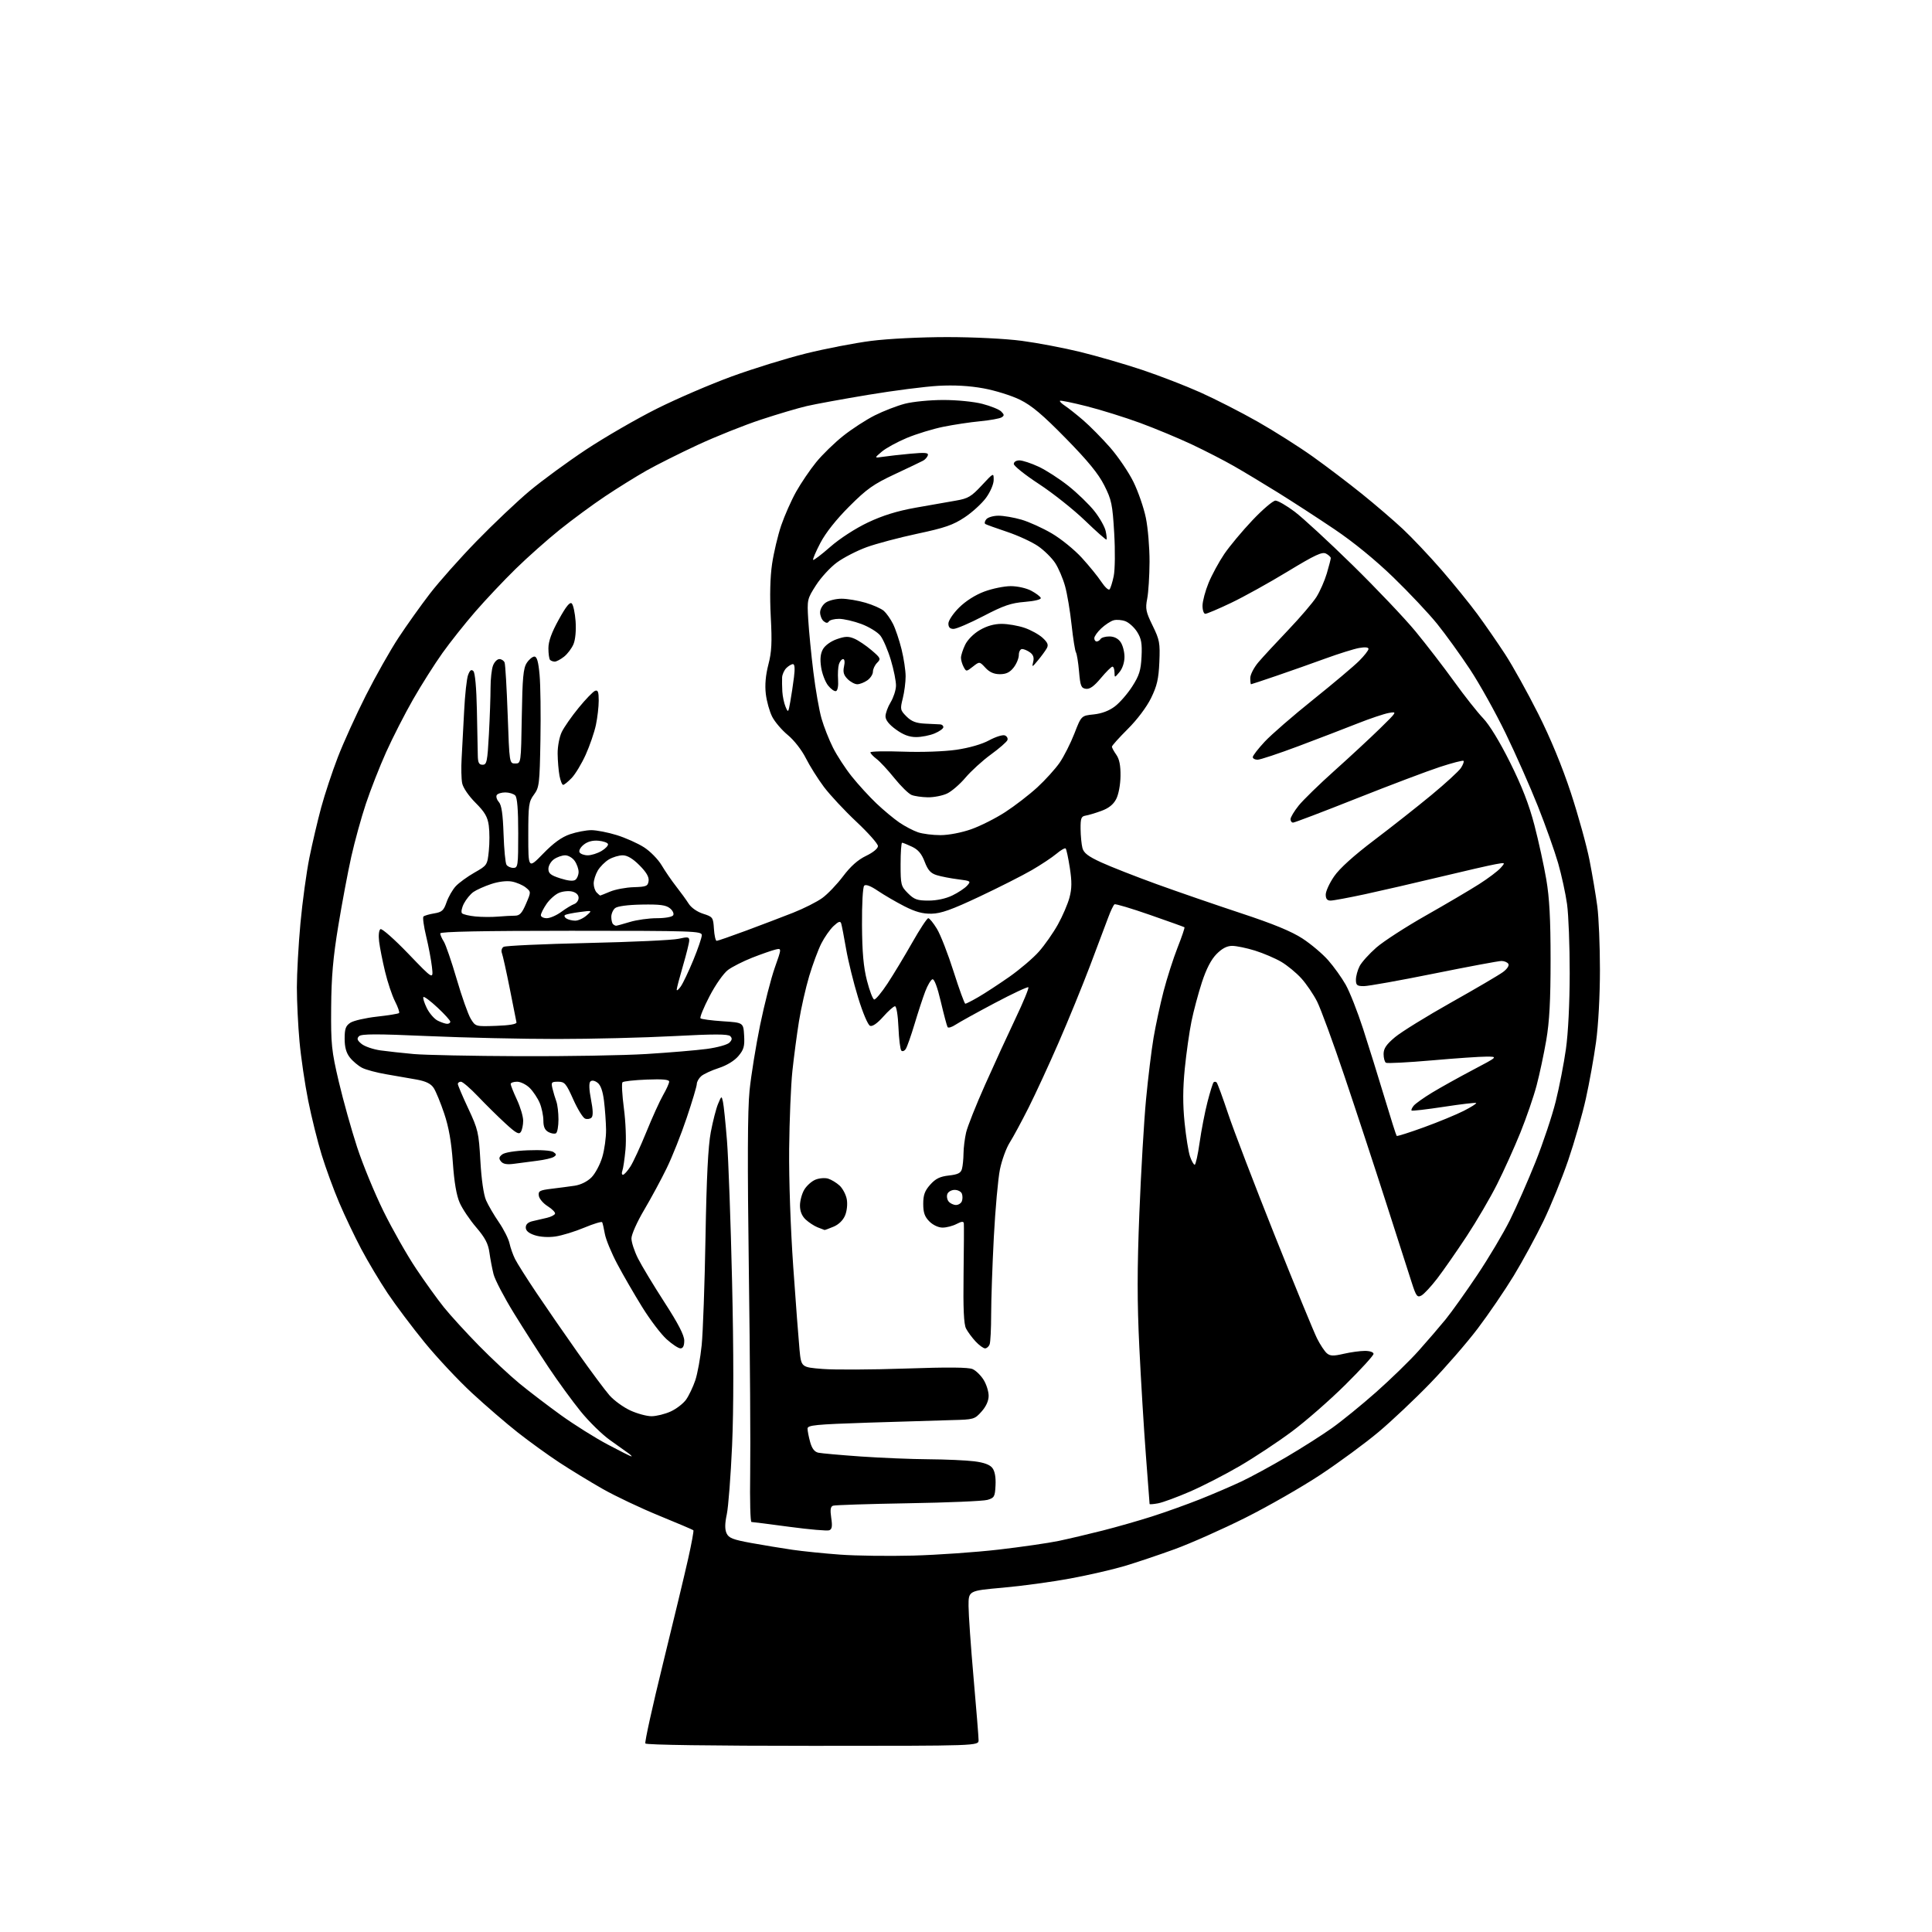 <?xml version="1.0" encoding="UTF-8" standalone="no"?>
<svg 
  version="1.1" 
  xmlns="http://www.w3.org/2000/svg" 
  xmlns:xlink="http://www.w3.org/1999/xlink" 
  xmlns:svg="http://www.w3.org/2000/svg"
  xmlns:rdf="http://www.w3.org/1999/02/22-rdf-syntax-ns#"
  xmlns:cc="http://creativecommons.org/ns#"
  xmlns:dc="http://purl.org/dc/elements/1.1/"
  viewBox="0 0 768 768"
  width="768"
  height="768"
>
<style>svg {background-color: white; }</style>"
<path stroke="none" fill="black" fill-rule="evenodd" d="M323.06,694.00C283.06,694.00 256.89,693.63 256.54,693.06C256.22,692.55 259.37,678.26 263.54,661.31C267.71,644.37 272.22,625.59 273.56,619.59C274.91,613.58 275.84,608.50 275.63,608.30C275.42,608.09 269.29,605.48 262.00,602.50C254.71,599.52 244.64,594.75 239.62,591.90C234.60,589.05 226.81,584.29 222.29,581.33C217.78,578.36 210.35,572.99 205.79,569.40C201.23,565.81 193.06,558.77 187.64,553.76C182.22,548.75 173.74,539.70 168.79,533.64C163.85,527.58 157.23,518.77 154.08,514.06C150.94,509.35 146.22,501.45 143.60,496.50C140.98,491.55 137.04,483.28 134.84,478.11C132.64,472.95 129.51,464.40 127.88,459.11C126.25,453.83 123.83,444.10 122.51,437.50C121.19,430.90 119.63,420.32 119.06,414.00C118.48,407.68 118.01,398.00 118.01,392.50C118.01,387.00 118.65,375.52 119.43,367.00C120.22,358.47 121.82,346.77 122.98,341.00C124.15,335.22 126.26,326.23 127.67,321.00C129.09,315.77 132.06,306.78 134.29,301.01C136.51,295.24 141.52,284.21 145.42,276.49C149.32,268.78 155.17,258.42 158.43,253.48C161.68,248.54 167.29,240.68 170.88,236.00C174.48,231.32 182.83,221.92 189.46,215.11C196.08,208.30 205.55,199.33 210.50,195.18C215.45,191.04 225.57,183.62 233.00,178.70C240.43,173.79 253.03,166.50 261.00,162.51C268.98,158.51 282.45,152.71 290.94,149.62C299.43,146.52 312.70,142.42 320.44,140.50C328.17,138.59 339.81,136.34 346.30,135.51C353.06,134.65 365.96,134.00 376.50,134.00C387.05,134.00 399.72,134.63 406.20,135.49C412.41,136.31 422.90,138.30 429.50,139.92C436.10,141.54 447.11,144.73 453.97,147.02C460.82,149.31 471.28,153.35 477.21,156.01C483.13,158.66 493.39,163.90 500.01,167.66C506.62,171.42 516.45,177.65 521.85,181.50C527.25,185.35 536.01,192.00 541.31,196.27C546.62,200.54 553.96,206.84 557.63,210.27C561.29,213.70 568.20,221.00 572.98,226.50C577.75,232.00 584.16,239.90 587.23,244.06C590.29,248.21 595.27,255.42 598.31,260.07C601.34,264.72 607.26,275.37 611.46,283.73C616.39,293.52 621.00,304.71 624.46,315.21C627.40,324.17 630.74,336.23 631.87,342.00C633.00,347.77 634.39,356.02 634.96,360.32C635.53,364.62 636.00,375.97 636.00,385.54C636.00,395.73 635.36,407.60 634.45,414.22C633.60,420.42 631.77,430.59 630.38,436.82C629.00,443.04 625.85,454.02 623.39,461.21C620.93,468.40 616.50,479.28 613.55,485.39C610.60,491.50 605.28,501.28 601.73,507.13C598.17,512.97 591.74,522.40 587.44,528.08C583.14,533.76 574.64,543.55 568.56,549.83C562.48,556.12 553.23,564.85 548.00,569.24C542.77,573.63 532.42,581.25 525.00,586.17C517.58,591.08 504.07,598.82 495.00,603.36C485.93,607.90 473.32,613.50 467.00,615.81C460.68,618.11 451.68,621.13 447.00,622.53C442.32,623.92 432.60,626.16 425.38,627.49C418.17,628.83 406.13,630.47 398.63,631.13C385.00,632.34 385.00,632.34 385.01,638.42C385.02,641.76 385.92,654.62 387.01,666.98C388.10,679.35 389.00,690.49 389.00,691.73C389.00,694.00 389.00,694.00 323.06,694.00zM363.00,618.37C372.62,618.11 387.93,617.04 397.00,615.99C406.07,614.94 416.80,613.38 420.84,612.54C424.87,611.69 432.72,609.84 438.29,608.43C443.85,607.02 452.70,604.49 457.95,602.81C463.20,601.14 471.77,598.06 477.00,595.99C482.23,593.91 489.65,590.72 493.50,588.90C497.35,587.08 505.45,582.68 511.50,579.11C517.55,575.55 525.65,570.40 529.50,567.66C533.35,564.93 541.23,558.52 547.00,553.42C552.77,548.31 560.40,540.90 563.94,536.93C567.48,532.97 572.30,527.36 574.66,524.47C577.01,521.57 582.67,513.65 587.22,506.85C591.77,500.06 597.63,490.22 600.22,485.00C602.82,479.77 607.40,469.37 610.39,461.89C613.38,454.40 616.99,443.60 618.41,437.89C619.84,432.17 621.67,422.77 622.48,417.00C623.38,410.66 623.97,398.70 623.98,386.82C623.99,376.00 623.52,363.68 622.93,359.43C622.34,355.19 620.74,347.85 619.38,343.11C618.01,338.38 614.40,328.20 611.34,320.50C608.28,312.80 602.51,299.75 598.51,291.50C594.51,283.25 588.11,271.77 584.29,266.00C580.47,260.23 574.61,252.12 571.29,248.00C567.96,243.88 560.12,235.55 553.87,229.50C546.75,222.61 538.02,215.47 530.50,210.41C523.90,205.96 513.77,199.39 508.00,195.80C502.23,192.22 494.35,187.48 490.50,185.28C486.65,183.07 479.14,179.21 473.82,176.70C468.50,174.19 459.23,170.34 453.24,168.13C447.24,165.93 437.71,162.95 432.05,161.51C426.39,160.08 421.58,159.09 421.35,159.32C421.12,159.54 422.01,160.43 423.33,161.30C424.64,162.16 427.92,164.76 430.61,167.07C433.30,169.39 438.10,174.26 441.29,177.89C444.47,181.53 448.63,187.65 450.53,191.50C452.43,195.35 454.66,201.79 455.49,205.82C456.32,209.84 456.98,217.71 456.96,223.32C456.93,228.92 456.52,235.53 456.03,238.00C455.25,241.98 455.50,243.21 458.18,248.69C460.95,254.35 461.18,255.57 460.86,263.19C460.57,269.90 459.93,272.66 457.56,277.50C455.82,281.05 452.05,286.07 448.31,289.79C444.84,293.25 442.00,296.41 442.00,296.82C442.00,297.22 442.79,298.67 443.75,300.03C444.97,301.76 445.47,304.30 445.42,308.50C445.37,311.99 444.65,315.82 443.69,317.66C442.56,319.83 440.70,321.30 437.77,322.36C435.42,323.22 432.60,324.06 431.50,324.23C429.80,324.51 429.51,325.31 429.55,329.53C429.58,332.26 429.91,335.67 430.28,337.09C430.80,339.08 432.55,340.42 437.73,342.80C441.45,344.51 451.35,348.40 459.73,351.44C468.11,354.48 483.21,359.68 493.28,363.01C506.15,367.25 513.42,370.25 517.76,373.08C521.15,375.29 525.75,379.18 527.98,381.72C530.21,384.25 533.34,388.62 534.92,391.41C536.51,394.21 539.63,402.12 541.86,409.00C544.09,415.88 547.92,428.17 550.37,436.33C552.82,444.48 554.99,451.33 555.20,451.54C555.41,451.75 560.29,450.20 566.04,448.11C571.79,446.02 578.91,443.08 581.85,441.59C584.79,440.09 587.02,438.68 586.80,438.46C586.58,438.24 580.80,438.92 573.97,439.97C567.13,441.01 561.35,441.68 561.13,441.46C560.90,441.23 561.29,440.36 561.98,439.52C562.68,438.68 565.96,436.35 569.27,434.34C572.58,432.33 579.84,428.29 585.39,425.36C595.50,420.04 595.50,420.04 590.95,420.02C588.45,420.01 578.64,420.68 569.14,421.52C559.64,422.35 551.44,422.77 550.93,422.46C550.42,422.14 550.00,420.58 550.00,418.99C550.00,416.79 551.08,415.20 554.53,412.30C557.03,410.21 567.07,404.00 576.85,398.50C586.64,393.00 595.91,387.56 597.47,386.40C599.12,385.18 600.01,383.82 599.59,383.15C599.20,382.52 597.97,382.00 596.86,382.00C595.75,382.00 583.71,384.25 570.10,387.00C556.49,389.75 543.92,392.00 542.17,392.00C539.44,392.00 539.00,391.65 539.00,389.45C539.00,388.05 539.66,385.62 540.47,384.05C541.28,382.48 544.28,379.16 547.13,376.66C549.99,374.17 558.89,368.41 566.91,363.87C574.93,359.32 584.42,353.73 588.00,351.44C591.58,349.16 595.39,346.28 596.49,345.05C598.47,342.82 598.47,342.82 594.49,343.54C592.29,343.93 582.40,346.19 572.50,348.57C562.60,350.95 549.18,354.04 542.67,355.45C536.16,356.85 529.98,358.00 528.92,358.00C527.56,358.00 527.00,357.30 527.00,355.61C527.00,354.29 528.50,351.03 530.34,348.36C532.49,345.22 538.14,340.12 546.26,333.97C553.18,328.73 563.42,320.66 569.02,316.03C574.62,311.40 579.89,306.56 580.74,305.28C581.58,303.99 582.05,302.72 581.78,302.45C581.52,302.18 577.29,303.27 572.40,304.87C567.50,306.47 552.60,312.10 539.27,317.39C525.95,322.68 514.59,327.00 514.02,327.00C513.46,327.00 513.00,326.39 513.00,325.64C513.00,324.89 514.46,322.45 516.25,320.22C518.04,318.00 524.45,311.75 530.50,306.34C536.54,300.93 544.64,293.42 548.50,289.65C555.43,282.87 555.47,282.81 552.09,283.41C550.21,283.74 544.59,285.63 539.59,287.61C534.59,289.60 524.04,293.64 516.15,296.61C508.26,299.57 500.95,302.00 499.90,302.00C498.86,302.00 498.00,301.53 498.00,300.96C498.00,300.38 500.14,297.62 502.75,294.82C505.36,292.02 514.02,284.50 521.99,278.12C529.96,271.73 538.17,264.81 540.24,262.75C542.31,260.69 544.00,258.53 544.00,257.95C544.00,257.29 542.63,257.16 540.25,257.59C538.19,257.96 532.23,259.83 527.00,261.73C521.77,263.64 513.02,266.73 507.55,268.60C502.08,270.47 497.47,272.00 497.30,272.00C497.14,272.00 497.00,270.89 497.00,269.53C497.00,268.18 498.45,265.37 500.21,263.28C501.98,261.20 507.33,255.41 512.10,250.42C516.86,245.42 521.90,239.53 523.30,237.32C524.69,235.11 526.54,230.91 527.42,227.97C528.29,225.04 529.00,222.28 529.00,221.85C529.00,221.42 528.16,220.62 527.12,220.07C525.59,219.25 522.75,220.58 511.87,227.18C504.52,231.65 494.40,237.26 489.38,239.65C484.37,242.04 479.76,244.00 479.13,244.00C478.51,244.00 478.01,242.54 478.02,240.75C478.04,238.96 479.12,234.90 480.43,231.71C481.74,228.53 484.54,223.37 486.65,220.25C488.77,217.13 493.82,211.07 497.88,206.79C501.94,202.50 506.06,199.00 507.02,199.00C507.99,199.00 511.42,200.98 514.64,203.40C517.86,205.82 528.23,215.39 537.68,224.65C547.13,233.92 558.39,245.78 562.70,251.00C567.01,256.23 573.90,265.18 578.02,270.89C582.13,276.60 587.33,283.19 589.57,285.52C592.07,288.12 596.22,294.93 600.30,303.13C604.98,312.52 607.85,319.92 609.95,328.00C611.60,334.32 613.72,344.00 614.66,349.50C615.93,356.89 616.38,365.25 616.38,381.50C616.38,397.78 615.93,406.10 614.66,413.50C613.71,419.00 611.99,427.10 610.82,431.50C609.66,435.90 606.76,444.33 604.38,450.22C601.99,456.12 597.83,465.35 595.13,470.72C592.43,476.10 586.96,485.45 582.97,491.50C578.98,497.55 573.73,505.08 571.31,508.24C568.88,511.40 566.05,514.44 565.03,514.99C563.37,515.87 562.93,515.29 561.15,509.74C560.04,506.31 555.45,492.02 550.96,478.00C546.46,463.98 539.05,441.44 534.49,427.92C529.94,414.40 525.02,401.00 523.57,398.13C522.12,395.27 519.30,391.12 517.30,388.91C515.30,386.70 511.70,383.74 509.30,382.33C506.89,380.92 502.20,378.92 498.88,377.88C495.55,376.85 491.47,376.00 489.81,376.00C487.74,376.00 485.80,377.01 483.59,379.25C481.44,381.43 479.53,385.13 477.77,390.50C476.34,394.90 474.47,401.88 473.63,406.00C472.79,410.12 471.59,418.57 470.97,424.76C470.18,432.77 470.15,438.98 470.89,446.26C471.46,451.89 472.43,457.96 473.06,459.75C473.68,461.54 474.52,463.00 474.91,463.00C475.30,463.00 476.18,459.02 476.87,454.15C477.56,449.28 478.96,442.04 479.99,438.06C481.01,434.08 482.11,430.56 482.42,430.24C482.74,429.93 483.29,429.95 483.63,430.30C483.98,430.65 486.03,436.23 488.19,442.70C490.35,449.18 498.67,470.90 506.68,490.99C514.70,511.07 522.29,529.55 523.55,532.06C524.81,534.57 526.58,537.23 527.47,537.97C528.78,539.06 530.06,539.10 534.12,538.16C536.89,537.52 540.69,537.00 542.58,537.00C544.55,537.00 546.00,537.50 546.00,538.19C546.00,538.84 540.94,544.39 534.75,550.51C528.56,556.64 519.00,565.00 513.49,569.09C507.99,573.19 498.72,579.32 492.90,582.72C487.08,586.12 478.14,590.72 473.04,592.93C467.93,595.14 462.24,597.24 460.38,597.59C458.52,597.94 456.99,598.06 456.98,597.86C456.97,597.66 456.31,588.95 455.51,578.50C454.71,568.05 453.54,548.74 452.90,535.60C452.02,517.38 452.02,504.66 452.92,482.10C453.57,465.82 454.76,445.52 455.57,437.00C456.38,428.48 457.72,417.45 458.56,412.50C459.40,407.55 461.20,399.23 462.55,394.00C463.91,388.77 466.41,380.98 468.10,376.68C469.80,372.38 471.03,368.74 470.84,368.60C470.66,368.46 464.49,366.25 457.14,363.69C449.79,361.12 443.44,359.23 443.04,359.48C442.63,359.73 441.50,362.09 440.53,364.72C439.55,367.35 436.29,376.02 433.27,384.00C430.24,391.98 424.63,405.70 420.79,414.50C416.96,423.30 411.58,434.94 408.85,440.37C406.11,445.80 402.75,452.03 401.36,454.22C399.98,456.40 398.24,461.19 397.49,464.85C396.74,468.51 395.65,480.64 395.06,491.80C394.48,502.97 394.00,516.77 394.00,522.47C394.00,528.17 393.73,533.55 393.39,534.42C393.06,535.29 392.24,536.00 391.58,536.00C390.92,536.00 389.22,534.76 387.81,533.25C386.40,531.74 384.69,529.42 384.01,528.10C383.13,526.39 382.85,520.25 383.03,506.60C383.17,496.10 383.22,486.96 383.14,486.31C383.04,485.44 382.26,485.50 380.25,486.55C378.74,487.34 376.24,487.99 374.70,487.99C373.06,488.00 370.90,486.99 369.45,485.55C367.57,483.66 367.00,482.04 367.00,478.56C367.00,475.02 367.61,473.35 369.78,470.92C371.91,468.53 373.65,467.68 377.20,467.28C380.84,466.87 381.95,466.30 382.40,464.63C382.72,463.46 382.99,460.70 383.01,458.50C383.03,456.30 383.50,452.56 384.04,450.20C384.59,447.83 387.98,439.28 391.59,431.20C395.19,423.11 400.66,411.21 403.73,404.75C406.81,398.28 409.09,392.75 408.79,392.46C408.50,392.17 402.46,395.00 395.38,398.75C388.30,402.50 381.30,406.37 379.84,407.34C378.38,408.31 376.96,408.74 376.68,408.29C376.40,407.83 375.19,403.29 373.99,398.18C372.62,392.35 371.38,389.04 370.65,389.28C370.02,389.49 368.74,391.65 367.81,394.08C366.88,396.51 364.97,402.32 363.57,407.00C362.17,411.68 360.59,416.16 360.06,416.97C359.54,417.78 358.75,418.08 358.30,417.64C357.86,417.20 357.34,413.05 357.15,408.42C356.95,403.64 356.36,400.00 355.78,400.00C355.23,400.00 353.10,401.88 351.07,404.18C348.73,406.81 346.81,408.14 345.87,407.78C345.02,407.45 342.98,402.66 341.12,396.58C339.32,390.74 337.17,382.03 336.34,377.23C335.51,372.43 334.63,367.87 334.39,367.10C334.05,366.04 333.33,366.28 331.37,368.10C329.96,369.42 327.77,372.53 326.51,375.01C325.25,377.49 323.07,383.34 321.67,388.01C320.28,392.68 318.44,400.77 317.60,406.00C316.76,411.23 315.59,420.10 314.99,425.72C314.39,431.34 313.82,445.29 313.70,456.72C313.58,468.87 314.26,488.29 315.32,503.50C316.32,517.80 317.45,532.65 317.82,536.50C318.50,543.50 318.50,543.50 327.00,544.18C331.68,544.55 346.48,544.48 359.90,544.02C376.96,543.43 385.01,543.50 386.67,544.26C387.98,544.86 389.94,546.78 391.02,548.54C392.11,550.30 393.00,553.14 393.00,554.85C393.00,556.86 391.99,559.09 390.17,561.13C387.44,564.20 387.06,564.30 378.42,564.51C373.52,564.63 358.59,565.09 345.25,565.52C324.07,566.22 321.00,566.52 321.01,567.91C321.01,568.78 321.48,571.18 322.05,573.24C322.77,575.83 323.77,577.13 325.29,577.47C326.51,577.73 334.11,578.41 342.19,578.98C350.27,579.54 362.42,580.04 369.19,580.08C375.96,580.13 384.09,580.49 387.25,580.89C391.15,581.37 393.47,582.23 394.49,583.55C395.46,584.81 395.90,587.25 395.74,590.43C395.52,594.97 395.26,595.43 392.50,596.23C390.85,596.71 376.68,597.31 361.00,597.57C345.32,597.84 331.89,598.27 331.14,598.54C330.13,598.90 329.95,600.15 330.43,603.39C330.93,606.71 330.74,607.88 329.64,608.31C328.85,608.61 321.74,608.00 313.85,606.94C305.96,605.88 299.14,605.01 298.71,605.01C298.27,605.00 298.05,596.34 298.21,585.75C298.38,575.16 298.14,539.05 297.68,505.50C297.09,462.20 297.17,441.31 297.96,433.50C298.58,427.45 300.46,415.76 302.15,407.51C303.84,399.27 306.47,389.00 307.99,384.68C310.77,376.84 310.77,376.84 308.13,377.50C306.69,377.86 302.57,379.30 299.00,380.70C295.43,382.11 291.10,384.30 289.39,385.57C287.63,386.89 284.45,391.40 282.05,396.02C279.72,400.49 278.11,404.44 278.46,404.79C278.81,405.14 282.79,405.67 287.30,405.97C295.50,406.50 295.50,406.50 295.80,411.62C296.05,415.91 295.68,417.23 293.52,419.80C291.94,421.67 288.92,423.52 285.72,424.56C282.85,425.49 279.71,426.94 278.75,427.78C277.79,428.62 276.99,430.03 276.99,430.90C276.98,431.78 275.17,437.84 272.97,444.37C270.78,450.91 267.20,459.91 265.02,464.37C262.85,468.84 258.80,476.32 256.04,481.00C253.25,485.71 251.01,490.74 251.01,492.28C251.00,493.81 252.18,497.41 253.63,500.28C255.08,503.15 259.80,510.98 264.13,517.68C269.61,526.15 272.00,530.78 272.00,532.93C272.00,534.99 271.51,536.00 270.50,536.00C269.68,536.00 267.19,534.36 264.98,532.36C262.76,530.36 258.40,524.62 255.30,519.61C252.19,514.60 247.73,506.90 245.40,502.50C243.06,498.10 240.83,492.70 240.44,490.50C240.05,488.30 239.57,486.21 239.37,485.85C239.17,485.49 235.96,486.46 232.25,488.01C228.54,489.56 223.40,491.14 220.82,491.52C218.01,491.93 214.73,491.73 212.57,491.02C210.14,490.22 209.00,489.24 209.00,487.94C209.00,486.68 209.93,485.83 211.75,485.42C213.26,485.07 215.82,484.48 217.43,484.10C219.04,483.72 220.49,482.98 220.64,482.45C220.79,481.93 219.47,480.59 217.71,479.48C215.94,478.38 214.36,476.51 214.19,475.34C213.92,473.45 214.51,473.13 219.19,472.56C222.11,472.21 226.28,471.66 228.45,471.34C230.85,470.98 233.46,469.69 235.11,468.04C236.60,466.55 238.54,462.92 239.41,459.98C240.29,457.04 240.96,452.13 240.92,449.07C240.87,446.01 240.50,440.85 240.10,437.62C239.60,433.63 238.76,431.30 237.49,430.37C236.31,429.50 235.26,429.34 234.66,429.94C234.07,430.53 234.17,433.18 234.93,437.07C235.75,441.22 235.82,443.58 235.14,444.26C234.59,444.81 233.43,445.00 232.58,444.67C231.72,444.34 229.61,440.91 227.88,437.04C225.03,430.67 224.46,430.00 221.85,430.00C219.20,430.00 219.02,430.23 219.63,432.75C219.99,434.26 220.68,436.54 221.15,437.82C221.62,439.09 222.00,442.32 222.00,445.01C222.00,447.69 221.56,450.15 221.02,450.49C220.48,450.82 219.13,450.61 218.02,450.01C216.58,449.24 216.00,447.92 216.00,445.43C216.00,443.51 215.35,440.38 214.56,438.48C213.76,436.58 211.98,433.89 210.60,432.51C209.22,431.13 206.95,430.00 205.55,430.00C204.15,430.00 203.00,430.41 203.00,430.90C203.00,431.40 204.12,434.21 205.49,437.15C206.86,440.09 207.98,443.85 207.97,445.50C207.97,447.15 207.56,449.15 207.05,449.95C206.31,451.12 205.09,450.44 200.82,446.50C197.89,443.81 193.02,439.00 189.98,435.80C186.94,432.61 183.90,430.00 183.23,430.00C182.55,430.00 182.00,430.41 182.00,430.90C182.00,431.40 183.86,435.78 186.14,440.65C190.04,448.98 190.32,450.20 190.96,461.50C191.37,468.81 192.25,474.92 193.21,477.12C194.08,479.11 196.38,483.05 198.32,485.87C200.25,488.69 202.15,492.45 202.54,494.25C202.93,496.04 203.92,498.85 204.75,500.50C205.57,502.15 209.42,508.23 213.29,514.00C217.16,519.77 224.55,530.47 229.71,537.77C234.87,545.07 240.53,552.67 242.29,554.68C244.05,556.68 247.74,559.37 250.49,560.65C253.25,561.93 257.07,562.97 259.00,562.97C260.93,562.96 264.34,562.12 266.60,561.09C268.85,560.07 271.61,557.94 272.73,556.37C273.85,554.79 275.49,551.35 276.38,548.72C277.27,546.09 278.42,539.79 278.93,534.72C279.44,529.65 280.13,510.31 280.45,491.75C280.86,468.06 281.49,455.64 282.55,450.05C283.38,445.67 284.68,440.60 285.45,438.79C286.82,435.54 286.84,435.53 287.39,438.00C287.70,439.38 288.42,446.35 288.99,453.50C289.56,460.65 290.47,485.82 291.01,509.43C291.66,537.52 291.66,560.04 291.02,574.54C290.48,586.73 289.53,599.07 288.91,601.97C288.13,605.64 288.10,607.92 288.82,609.50C289.68,611.39 291.31,612.03 298.67,613.37C303.53,614.25 310.88,615.46 315.00,616.06C319.12,616.66 327.68,617.53 334.00,617.99C340.32,618.46 353.38,618.62 363.00,618.37zM251.00,578.95C251.28,578.94 250.76,578.39 249.85,577.72C248.94,577.05 245.64,574.70 242.53,572.50C239.41,570.30 234.15,565.15 230.83,561.06C227.51,556.97 221.77,549.09 218.08,543.56C214.39,538.03 208.18,528.33 204.28,522.00C200.38,515.67 196.74,508.70 196.19,506.50C195.64,504.30 194.90,500.43 194.55,497.89C194.07,494.37 192.83,492.02 189.30,487.89C186.76,484.93 183.82,480.55 182.76,478.16C181.46,475.24 180.56,470.01 180.01,462.12C179.43,453.92 178.41,448.09 176.58,442.65C175.15,438.39 173.27,433.82 172.41,432.50C171.29,430.79 169.37,429.84 165.67,429.15C162.83,428.63 157.39,427.68 153.60,427.05C149.80,426.41 145.45,425.25 143.94,424.47C142.42,423.68 140.24,421.85 139.09,420.39C137.62,418.52 137.00,416.28 137.00,412.89C137.00,408.95 137.43,407.77 139.28,406.55C140.53,405.73 145.28,404.64 149.84,404.13C154.40,403.63 158.35,402.98 158.63,402.70C158.91,402.42 158.19,400.33 157.02,398.04C155.86,395.76 154.07,390.43 153.06,386.20C152.04,381.96 150.98,376.59 150.70,374.25C150.40,371.79 150.63,369.73 151.24,369.35C151.82,368.99 156.79,373.38 162.29,379.10C172.28,389.50 172.28,389.50 171.71,384.42C171.39,381.63 170.36,376.12 169.40,372.17C168.45,368.22 167.97,364.70 168.32,364.34C168.68,363.98 170.60,363.42 172.58,363.09C175.67,362.59 176.38,361.95 177.51,358.66C178.24,356.54 179.88,353.68 181.16,352.29C182.45,350.91 185.80,348.47 188.61,346.87C193.65,344.01 193.73,343.88 194.31,338.26C194.64,335.12 194.63,330.59 194.30,328.18C193.82,324.70 192.73,322.83 189.02,319.11C186.30,316.39 184.08,313.14 183.72,311.34C183.38,309.63 183.28,305.15 183.51,301.37C183.73,297.59 184.18,289.19 184.50,282.70C184.82,276.21 185.53,269.72 186.08,268.29C186.80,266.38 187.37,265.97 188.18,266.78C188.85,267.45 189.39,273.48 189.57,282.19C189.73,290.06 189.89,298.19 189.93,300.25C189.98,303.20 190.39,304.00 191.85,304.00C193.50,304.00 193.76,302.76 194.35,291.84C194.71,285.16 195.00,276.86 195.00,273.41C195.00,269.96 195.44,265.98 195.98,264.57C196.51,263.15 197.65,262.00 198.51,262.00C199.36,262.00 200.30,262.62 200.59,263.38C200.88,264.14 201.43,273.47 201.81,284.13C202.50,303.49 202.50,303.50 204.81,303.50C207.11,303.50 207.11,303.50 207.42,284.78C207.67,269.39 208.02,265.62 209.39,263.53C210.30,262.14 211.67,261.00 212.44,261.00C213.44,261.00 214.02,263.04 214.49,268.25C214.86,272.24 215.01,283.90 214.83,294.17C214.52,311.69 214.36,313.03 212.25,315.88C210.18,318.67 210.00,320.00 210.00,332.17C210.00,345.41 210.00,345.41 215.92,339.33C220.06,335.07 223.26,332.76 226.59,331.62C229.21,330.73 233.03,330.00 235.07,330.00C237.12,330.00 241.65,330.88 245.14,331.96C248.64,333.04 253.53,335.23 256.00,336.81C258.48,338.40 261.62,341.61 263.00,343.94C264.38,346.27 266.97,350.05 268.76,352.34C270.56,354.63 272.81,357.73 273.76,359.23C274.78,360.84 277.15,362.48 279.50,363.23C283.35,364.45 283.51,364.67 283.80,369.25C283.97,371.86 284.45,374.00 284.88,374.00C285.30,374.00 290.56,372.18 296.57,369.95C302.58,367.72 310.99,364.51 315.26,362.83C319.53,361.14 324.75,358.51 326.86,356.98C328.98,355.45 332.69,351.57 335.12,348.35C338.13,344.35 341.03,341.78 344.26,340.23C347.06,338.89 349.00,337.29 349.00,336.33C349.00,335.43 345.15,331.08 340.45,326.67C335.75,322.26 329.94,316.03 327.53,312.83C325.13,309.63 321.89,304.48 320.33,301.38C318.72,298.17 315.64,294.22 313.18,292.20C310.80,290.24 308.00,286.96 306.95,284.90C305.90,282.83 304.76,278.75 304.42,275.82C304.01,272.28 304.35,268.40 305.43,264.22C306.75,259.18 306.94,255.41 306.39,245.14C305.96,236.90 306.14,229.44 306.91,224.20C307.57,219.72 309.20,212.83 310.53,208.90C311.87,204.97 314.54,198.93 316.47,195.48C318.41,192.03 321.99,186.74 324.45,183.72C326.90,180.71 331.75,175.99 335.21,173.25C338.67,170.50 344.31,166.84 347.74,165.12C351.18,163.39 356.56,161.31 359.70,160.49C362.85,159.67 369.73,159.00 375.00,159.00C380.41,159.00 387.18,159.67 390.54,160.55C393.82,161.40 397.18,162.76 398.00,163.58C399.25,164.83 399.28,165.21 398.13,165.92C397.38,166.38 393.55,167.07 389.63,167.45C385.71,167.82 379.12,168.81 375.00,169.65C370.88,170.48 364.35,172.48 360.50,174.08C356.65,175.69 352.15,178.15 350.50,179.56C347.50,182.11 347.50,182.11 351.00,181.58C352.93,181.28 357.82,180.74 361.88,180.36C367.81,179.82 369.18,179.95 368.83,181.02C368.58,181.76 367.73,182.71 366.94,183.13C366.15,183.56 361.06,185.99 355.63,188.53C347.21,192.47 344.57,194.34 337.59,201.32C332.41,206.50 328.20,211.82 326.11,215.82C324.29,219.30 323.00,222.33 323.23,222.57C323.47,222.80 326.55,220.46 330.08,217.36C333.84,214.07 340.01,210.07 344.95,207.72C350.88,204.91 356.55,203.15 363.95,201.82C369.75,200.78 376.98,199.51 380.00,199.00C384.81,198.18 386.10,197.42 390.25,192.96C395.00,187.86 395.00,187.86 395.00,190.78C395.00,192.44 393.70,195.49 392.00,197.84C390.35,200.11 386.51,203.64 383.45,205.66C378.87,208.70 375.59,209.84 364.70,212.15C357.44,213.70 348.35,216.11 344.50,217.51C340.65,218.92 335.35,221.64 332.72,223.57C330.08,225.49 326.33,229.58 324.37,232.64C320.87,238.10 320.81,238.37 321.29,246.36C321.56,250.84 322.47,260.19 323.33,267.14C324.18,274.09 325.64,282.42 326.57,285.64C327.50,288.86 329.54,294.06 331.12,297.19C332.69,300.33 336.06,305.50 338.62,308.69C341.18,311.89 345.57,316.69 348.38,319.36C351.20,322.04 355.30,325.45 357.50,326.96C359.70,328.46 363.03,330.20 364.90,330.84C366.77,331.48 370.82,331.99 373.90,331.98C377.16,331.97 382.26,330.98 386.09,329.63C389.71,328.35 395.79,325.29 399.59,322.82C403.39,320.36 409.11,315.95 412.31,313.02C415.50,310.09 419.52,305.65 421.24,303.16C422.95,300.66 425.59,295.44 427.10,291.56C429.84,284.50 429.84,284.50 434.77,283.99C437.98,283.65 440.91,282.54 443.20,280.79C445.14,279.32 448.24,275.75 450.09,272.86C452.87,268.53 453.51,266.47 453.78,261.06C454.04,255.79 453.70,253.85 452.05,251.23C450.92,249.42 448.81,247.50 447.37,246.95C445.92,246.40 443.78,246.24 442.62,246.59C441.45,246.94 439.26,248.38 437.75,249.80C436.24,251.22 435.00,252.96 435.00,253.69C435.00,254.41 435.42,255.00 435.94,255.00C436.46,255.00 437.16,254.55 437.50,254.00C437.84,253.45 439.42,253.00 441.00,253.00C442.85,253.00 444.45,253.80 445.44,255.22C446.30,256.44 447.00,259.10 447.00,261.11C447.00,263.29 446.20,265.74 445.03,267.14C443.07,269.50 443.07,269.50 443.03,267.25C443.01,266.01 442.65,265.00 442.21,265.00C441.78,265.00 439.71,267.05 437.61,269.56C434.90,272.81 433.19,274.03 431.65,273.81C429.77,273.54 429.43,272.68 428.94,266.96C428.63,263.36 428.07,259.93 427.71,259.33C427.34,258.74 426.56,253.81 425.97,248.38C425.39,242.94 424.23,236.03 423.38,233.00C422.54,229.97 420.78,225.84 419.46,223.82C418.14,221.80 415.08,218.77 412.65,217.10C410.22,215.43 404.69,212.88 400.37,211.43C396.04,209.98 392.14,208.58 391.70,208.31C391.26,208.04 391.43,207.19 392.07,206.41C392.72,205.63 394.91,205.00 396.94,205.00C398.97,205.00 403.08,205.71 406.07,206.58C409.06,207.45 414.48,209.91 418.12,212.05C421.76,214.18 427.11,218.53 430.01,221.70C432.91,224.88 436.42,229.18 437.80,231.28C439.19,233.37 440.65,234.73 441.05,234.29C441.46,233.86 442.21,231.47 442.72,229.00C443.24,226.45 443.33,219.03 442.91,211.89C442.24,200.47 441.87,198.69 438.96,192.93C436.63,188.31 432.44,183.19 423.67,174.25C414.49,164.88 410.12,161.20 405.47,158.91C402.11,157.25 395.56,155.21 390.93,154.37C385.30,153.35 379.34,153.02 373.00,153.37C367.77,153.66 355.26,155.26 345.19,156.94C335.12,158.61 324.09,160.63 320.69,161.42C317.28,162.21 309.10,164.63 302.50,166.81C295.90,168.98 284.64,173.48 277.48,176.80C270.32,180.12 261.09,184.75 256.98,187.07C252.87,189.40 245.45,194.01 240.50,197.32C235.55,200.63 227.45,206.59 222.50,210.57C217.55,214.55 209.66,221.56 204.97,226.15C200.28,230.74 193.08,238.37 188.97,243.10C184.86,247.83 178.96,255.26 175.87,259.60C172.77,263.95 167.52,272.23 164.22,278.00C160.91,283.77 156.09,293.23 153.49,299.00C150.90,304.77 147.28,314.00 145.45,319.50C143.61,325.00 141.01,334.45 139.65,340.50C138.30,346.55 135.97,358.93 134.48,368.00C132.40,380.62 131.73,388.26 131.64,400.50C131.53,415.20 131.77,417.60 134.68,430.00C136.43,437.43 139.70,449.12 141.95,456.00C144.20,462.88 148.94,474.38 152.48,481.56C156.02,488.74 161.82,498.96 165.37,504.26C168.91,509.57 173.92,516.52 176.48,519.70C179.05,522.89 185.28,529.71 190.33,534.86C195.37,540.00 202.65,546.80 206.50,549.96C210.35,553.13 217.78,558.79 223.00,562.56C228.22,566.32 236.55,571.55 241.50,574.18C246.45,576.81 250.72,578.96 251.00,578.95zM327.78,488.94C327.63,488.90 326.38,488.42 325.00,487.88C323.63,487.33 321.49,485.93 320.25,484.77C318.77,483.37 318.00,481.49 318.00,479.23C318.00,477.35 318.76,474.52 319.69,472.95C320.62,471.37 322.61,469.57 324.12,468.95C325.62,468.33 327.90,468.14 329.18,468.52C330.45,468.91 332.51,470.15 333.73,471.27C334.96,472.40 336.25,474.83 336.60,476.68C336.96,478.61 336.68,481.35 335.94,483.14C335.15,485.06 333.40,486.77 331.36,487.62C329.55,488.38 327.94,488.97 327.78,488.94zM380.02,479.00C380.99,479.00 382.05,478.32 382.36,477.50C382.68,476.68 382.68,475.32 382.36,474.50C382.05,473.68 380.76,473.00 379.50,473.00C378.24,473.00 376.93,473.73 376.59,474.63C376.25,475.52 376.48,476.87 377.11,477.63C377.73,478.38 379.04,479.00 380.02,479.00zM247.64,466.99C248.11,466.98 249.44,465.52 250.58,463.74C251.73,461.96 254.58,455.77 256.93,450.00C259.27,444.23 262.27,437.62 263.59,435.32C264.92,433.02 266.00,430.62 266.00,429.97C266.00,429.14 263.43,428.90 257.08,429.15C252.18,429.34 247.84,429.82 247.45,430.22C247.06,430.61 247.31,435.25 248.00,440.53C248.72,445.95 249.00,453.12 248.64,456.98C248.29,460.75 247.73,464.54 247.39,465.42C247.06,466.29 247.17,466.99 247.64,466.99zM204.44,462.61C201.57,463.01 200.03,462.75 199.18,461.72C198.22,460.56 198.31,459.99 199.58,458.94C200.55,458.13 204.59,457.47 209.84,457.26C214.86,457.05 219.13,457.34 220.00,457.95C221.26,458.83 221.28,459.14 220.12,459.89C219.36,460.38 216.44,461.06 213.62,461.41C210.80,461.76 206.67,462.30 204.44,462.61zM206.50,419.85C225.20,419.93 247.93,419.54 257.00,418.98C266.07,418.42 276.87,417.51 280.99,416.96C285.11,416.41 289.14,415.29 289.94,414.48C291.04,413.38 291.13,412.73 290.28,411.88C289.42,411.02 283.76,411.02 267.82,411.87C256.09,412.49 235.25,413.01 221.50,413.01C207.75,413.02 184.67,412.50 170.20,411.86C149.54,410.95 143.65,410.96 142.70,411.92C141.76,412.87 141.99,413.54 143.74,414.98C144.98,415.99 148.35,417.14 151.24,417.55C154.13,417.95 160.10,418.60 164.50,419.00C168.90,419.39 187.80,419.78 206.50,419.85zM197.26,407.79C202.47,407.61 205.43,407.10 205.31,406.42C205.20,405.83 204.00,399.75 202.63,392.92C201.27,386.09 199.86,379.76 199.51,378.85C199.15,377.93 199.45,376.84 200.18,376.39C200.90,375.94 215.90,375.26 233.50,374.86C251.10,374.47 267.41,373.72 269.75,373.18C273.42,372.34 274.00,372.44 273.98,373.86C273.97,374.76 272.84,379.30 271.48,383.95C270.12,388.60 269.00,392.86 269.00,393.42C269.00,393.98 269.73,393.40 270.62,392.13C271.51,390.86 273.75,386.15 275.60,381.66C277.45,377.17 278.97,372.71 278.98,371.75C279.00,370.11 275.86,370.00 227.00,370.00C191.82,370.00 175.00,370.33 175.00,371.04C175.00,371.60 175.64,373.07 176.42,374.29C177.19,375.50 179.49,382.20 181.53,389.17C183.56,396.14 186.08,403.25 187.12,404.96C189.02,408.08 189.02,408.08 197.26,407.79zM177.75,406.99C178.44,406.99 179.00,406.61 179.00,406.14C179.00,405.66 176.72,403.14 173.93,400.54C171.15,397.93 168.62,396.04 168.32,396.34C168.03,396.64 168.62,398.60 169.64,400.69C170.66,402.77 172.62,405.04 174.00,405.73C175.38,406.41 177.06,406.98 177.75,406.99zM383.73,399.00C384.06,399.00 386.39,397.81 388.91,396.35C391.44,394.89 396.96,391.28 401.19,388.33C405.41,385.37 410.74,380.83 413.02,378.24C415.30,375.65 418.68,370.83 420.52,367.52C422.37,364.21 424.44,359.39 425.13,356.82C426.09,353.23 426.12,350.48 425.27,344.98C424.66,341.05 423.92,337.59 423.62,337.29C423.33,336.99 421.68,337.93 419.96,339.38C418.25,340.82 413.84,343.75 410.17,345.88C406.50,348.01 397.12,352.76 389.33,356.43C378.33,361.62 374.08,363.13 370.33,363.21C366.78,363.28 363.92,362.50 359.50,360.25C356.20,358.56 351.48,355.81 349.00,354.14C346.09,352.16 344.16,351.44 343.53,352.07C342.98,352.62 342.60,359.40 342.66,367.77C342.73,378.61 343.25,384.43 344.63,389.81C345.66,393.83 346.95,397.21 347.50,397.31C348.05,397.42 350.43,394.57 352.78,391.00C355.13,387.43 359.55,380.11 362.59,374.75C365.63,369.39 368.51,365.00 369.00,365.00C369.49,365.00 371.04,366.91 372.46,369.25C373.88,371.59 376.86,379.24 379.08,386.25C381.31,393.26 383.40,399.00 383.73,399.00zM244.92,367.99C245.24,367.98 247.71,367.31 250.41,366.49C253.11,365.67 257.92,365.00 261.10,365.00C264.41,365.00 267.19,364.50 267.60,363.84C268.00,363.19 267.43,361.95 266.30,361.05C264.73,359.77 262.29,359.45 255.15,359.58C249.55,359.68 245.43,360.23 244.50,361.00C243.68,361.68 243.00,363.24 243.00,364.46C243.00,365.67 243.30,366.97 243.67,367.33C244.03,367.70 244.60,368.00 244.92,367.99zM228.64,365.98C229.82,365.99 231.84,365.07 233.14,363.94C235.50,361.88 235.50,361.88 230.50,362.54C227.75,362.90 225.11,363.43 224.64,363.72C224.17,364.01 224.40,364.64 225.14,365.11C225.89,365.58 227.46,365.98 228.64,365.98zM197.89,364.37C200.30,364.17 203.36,364.00 204.68,364.00C206.58,364.00 207.49,363.03 209.10,359.26C211.13,354.53 211.13,354.53 208.99,352.79C207.82,351.84 205.34,350.78 203.49,350.43C201.43,350.05 198.23,350.43 195.26,351.41C192.59,352.30 189.42,353.72 188.20,354.57C186.98,355.42 185.28,357.50 184.41,359.18C183.54,360.86 183.21,362.60 183.66,363.05C184.12,363.50 186.53,364.07 189.00,364.31C191.47,364.55 195.48,364.58 197.89,364.37zM217.35,365.00C218.65,365.00 221.23,363.87 223.10,362.50C224.97,361.12 227.29,359.72 228.25,359.38C229.21,359.04 230.00,357.93 230.00,356.90C230.00,355.74 229.05,354.80 227.48,354.41C226.09,354.06 223.73,354.28 222.23,354.91C220.73,355.53 218.49,357.52 217.25,359.33C216.01,361.14 215.00,363.16 215.00,363.81C215.00,364.47 216.06,365.00 217.35,365.00zM369.11,358.00C372.35,358.00 375.98,357.22 378.55,355.97C380.85,354.86 383.50,353.11 384.43,352.08C386.06,350.27 385.93,350.18 380.81,349.53C377.89,349.16 374.09,348.43 372.37,347.89C369.95,347.15 368.86,345.93 367.57,342.55C366.37,339.39 364.98,337.74 362.55,336.59C360.71,335.72 358.93,335.00 358.60,335.00C358.27,335.00 358.00,338.86 358.00,343.58C358.00,351.72 358.15,352.30 360.92,355.08C363.41,357.57 364.63,358.00 369.11,358.00zM238.58,356.00C238.68,356.00 240.46,355.29 242.54,354.42C244.63,353.55 248.84,352.76 251.91,352.67C256.92,352.52 257.53,352.26 257.83,350.21C258.05,348.61 256.95,346.72 254.19,343.96C251.53,341.29 249.35,340.00 247.52,340.00C246.03,340.00 243.56,340.74 242.04,341.64C240.52,342.54 238.54,344.52 237.64,346.04C236.74,347.56 236.00,349.89 236.00,351.20C236.00,352.52 236.54,354.14 237.20,354.80C237.86,355.46 238.48,356.00 238.58,356.00zM228.75,349.72C229.44,349.19 230.00,347.79 230.00,346.60C230.00,345.41 229.30,343.44 228.44,342.22C227.59,341.00 225.89,340.00 224.67,340.00C223.44,340.00 221.44,340.70 220.22,341.56C219.00,342.41 218.00,344.13 218.00,345.38C218.00,347.21 218.93,347.95 222.75,349.17C225.89,350.17 227.92,350.36 228.75,349.72zM204.06,345.00C205.89,345.00 206.00,344.19 206.00,331.20C206.00,321.80 205.62,317.02 204.80,316.20C204.14,315.54 202.37,315.00 200.86,315.00C199.35,315.00 197.82,315.48 197.46,316.06C197.10,316.65 197.48,317.89 198.30,318.81C199.38,320.03 199.90,323.58 200.17,331.50C200.37,337.55 200.89,343.06 201.33,343.75C201.76,344.44 202.99,345.00 204.06,345.00zM233.65,340.00C235.05,340.00 237.50,339.23 239.11,338.28C240.71,337.33 241.87,336.09 241.68,335.53C241.50,334.96 239.77,334.36 237.85,334.20C235.55,334.00 233.54,334.55 232.01,335.79C230.69,336.86 229.99,338.18 230.40,338.84C230.79,339.48 232.26,340.00 233.65,340.00zM368.85,316.94C366.46,316.90 363.54,316.49 362.37,316.01C361.19,315.54 358.12,312.53 355.54,309.33C352.96,306.12 349.76,302.67 348.42,301.67C347.09,300.66 346.00,299.49 346.00,299.08C346.00,298.67 351.81,298.54 358.90,298.79C366.42,299.06 375.29,298.75 380.15,298.05C385.27,297.30 390.32,295.85 393.19,294.29C395.78,292.89 398.58,292.01 399.43,292.33C400.27,292.66 400.74,293.50 400.46,294.21C400.19,294.92 397.23,297.50 393.89,299.93C390.54,302.37 386.01,306.51 383.80,309.12C381.60,311.73 378.31,314.57 376.50,315.43C374.68,316.30 371.24,316.97 368.85,316.94zM223.86,312.00C223.44,312.00 222.78,310.35 222.40,308.34C222.03,306.33 221.70,302.40 221.67,299.59C221.64,296.76 222.36,292.95 223.30,291.00C224.23,289.07 227.26,284.73 230.04,281.34C232.81,277.95 235.74,274.93 236.54,274.62C237.68,274.18 238.00,275.02 238.00,278.48C238.00,280.91 237.50,285.29 236.88,288.20C236.26,291.12 234.44,296.42 232.83,300.00C231.22,303.57 228.71,307.73 227.26,309.25C225.81,310.76 224.28,312.00 223.86,312.00zM364.18,293.00C361.45,293.00 359.07,292.11 356.15,289.99C353.41,288.01 352.00,286.23 352.00,284.74C352.01,283.51 352.92,281.00 354.04,279.17C355.15,277.34 356.11,274.41 356.17,272.67C356.23,270.93 355.31,266.30 354.13,262.38C352.96,258.46 351.08,254.11 349.97,252.69C348.86,251.28 345.47,249.20 342.44,248.06C339.41,246.93 335.39,246.00 333.52,246.00C331.65,246.00 329.83,246.47 329.47,247.05C329.03,247.77 328.38,247.73 327.41,246.93C326.63,246.28 326.00,244.71 326.00,243.43C326.00,242.16 327.00,240.41 328.22,239.56C329.44,238.70 332.29,238.00 334.54,238.00C336.79,238.00 341.08,238.72 344.07,239.60C347.06,240.48 350.34,241.94 351.36,242.85C352.38,243.76 354.01,246.07 354.98,248.00C355.95,249.93 357.48,254.45 358.37,258.06C359.27,261.67 360.00,266.54 360.00,268.87C360.00,271.20 359.49,275.15 358.86,277.64C357.78,281.93 357.86,282.31 360.34,284.80C362.33,286.78 364.12,287.48 367.73,287.66C370.35,287.79 373.06,287.92 373.75,287.95C374.44,287.98 375.00,288.47 375.00,289.05C375.00,289.63 373.44,290.75 371.53,291.55C369.62,292.35 366.32,293.00 364.18,293.00zM314.14,279.00C314.59,276.52 315.25,272.14 315.61,269.25C316.05,265.78 315.92,264.00 315.21,264.00C314.62,264.00 313.44,264.71 312.57,265.57C311.71,266.44 310.95,268.12 310.90,269.32C310.84,270.52 310.88,273.04 310.99,274.93C311.10,276.81 311.67,279.51 312.26,280.93C313.30,283.41 313.36,283.35 314.14,279.00zM332.33,274.72C331.72,274.93 330.29,273.92 329.16,272.48C328.03,271.04 326.79,267.78 326.41,265.23C325.92,261.98 326.14,259.84 327.14,258.05C327.97,256.57 330.28,254.90 332.65,254.08C335.96,252.92 337.29,252.88 339.62,253.88C341.20,254.55 344.27,256.61 346.42,258.45C350.10,261.58 350.24,261.90 348.67,263.47C347.75,264.39 347.00,265.99 347.00,267.01C347.00,268.04 346.00,269.59 344.78,270.44C343.56,271.30 341.76,272.00 340.78,272.00C339.80,272.00 338.07,271.07 336.93,269.93C335.38,268.38 335.03,267.15 335.51,264.93C335.90,263.20 335.75,262.00 335.15,262.00C334.59,262.00 333.85,262.91 333.49,264.02C333.14,265.14 332.99,267.91 333.15,270.20C333.32,272.62 332.98,274.51 332.33,274.72zM397.47,268.00C395.13,268.00 393.35,267.22 391.73,265.46C389.37,262.92 389.37,262.92 386.74,264.99C384.13,267.04 384.09,267.04 383.05,265.10C382.47,264.02 382.00,262.38 382.00,261.47C382.00,260.55 382.73,258.26 383.63,256.37C384.58,254.36 387.01,251.90 389.47,250.47C392.25,248.84 395.20,248.00 398.16,248.00C400.63,248.00 404.72,248.71 407.25,249.57C409.79,250.43 413.03,252.23 414.47,253.56C416.51,255.45 416.86,256.37 416.09,257.74C415.54,258.71 413.98,260.85 412.60,262.50C410.27,265.31 410.15,265.35 410.71,263.10C411.13,261.43 410.75,260.29 409.46,259.35C408.45,258.61 407.03,258.00 406.31,258.00C405.59,258.00 405.00,259.06 405.00,260.37C405.00,261.67 404.07,263.92 402.93,265.37C401.42,267.29 399.94,268.00 397.47,268.00zM220.53,263.00C219.87,263.00 219.03,262.70 218.67,262.33C218.30,261.97 218.00,259.88 218.00,257.71C218.00,254.94 219.24,251.49 222.12,246.29C225.04,241.00 226.54,239.14 227.30,239.90C227.89,240.49 228.57,243.68 228.81,246.99C229.06,250.55 228.73,254.24 227.98,256.04C227.29,257.70 225.60,259.95 224.23,261.03C222.86,262.12 221.19,263.00 220.53,263.00zM379.06,250.00C377.62,250.00 377.00,249.35 377.00,247.87C377.00,246.69 378.90,243.85 381.25,241.52C383.88,238.91 387.71,236.48 391.29,235.15C394.47,233.97 399.20,233.00 401.80,233.00C404.48,233.00 408.02,233.80 409.96,234.84C411.85,235.85 413.55,237.14 413.73,237.70C413.93,238.29 411.27,238.95 407.39,239.26C401.90,239.70 398.97,240.70 390.92,244.90C385.53,247.70 380.19,250.00 379.06,250.00zM439.85,214.49C439.66,214.68 435.80,211.27 431.28,206.91C426.75,202.55 418.54,196.03 413.03,192.42C407.51,188.81 403.00,185.21 403.00,184.43C403.00,183.61 403.96,183.00 405.25,183.01C406.49,183.02 409.92,184.14 412.87,185.52C415.82,186.89 421.17,190.35 424.74,193.19C428.32,196.04 432.95,200.53 435.04,203.17C437.13,205.81 439.14,209.36 439.51,211.06C439.89,212.75 440.03,214.30 439.85,214.49z" />

</svg>